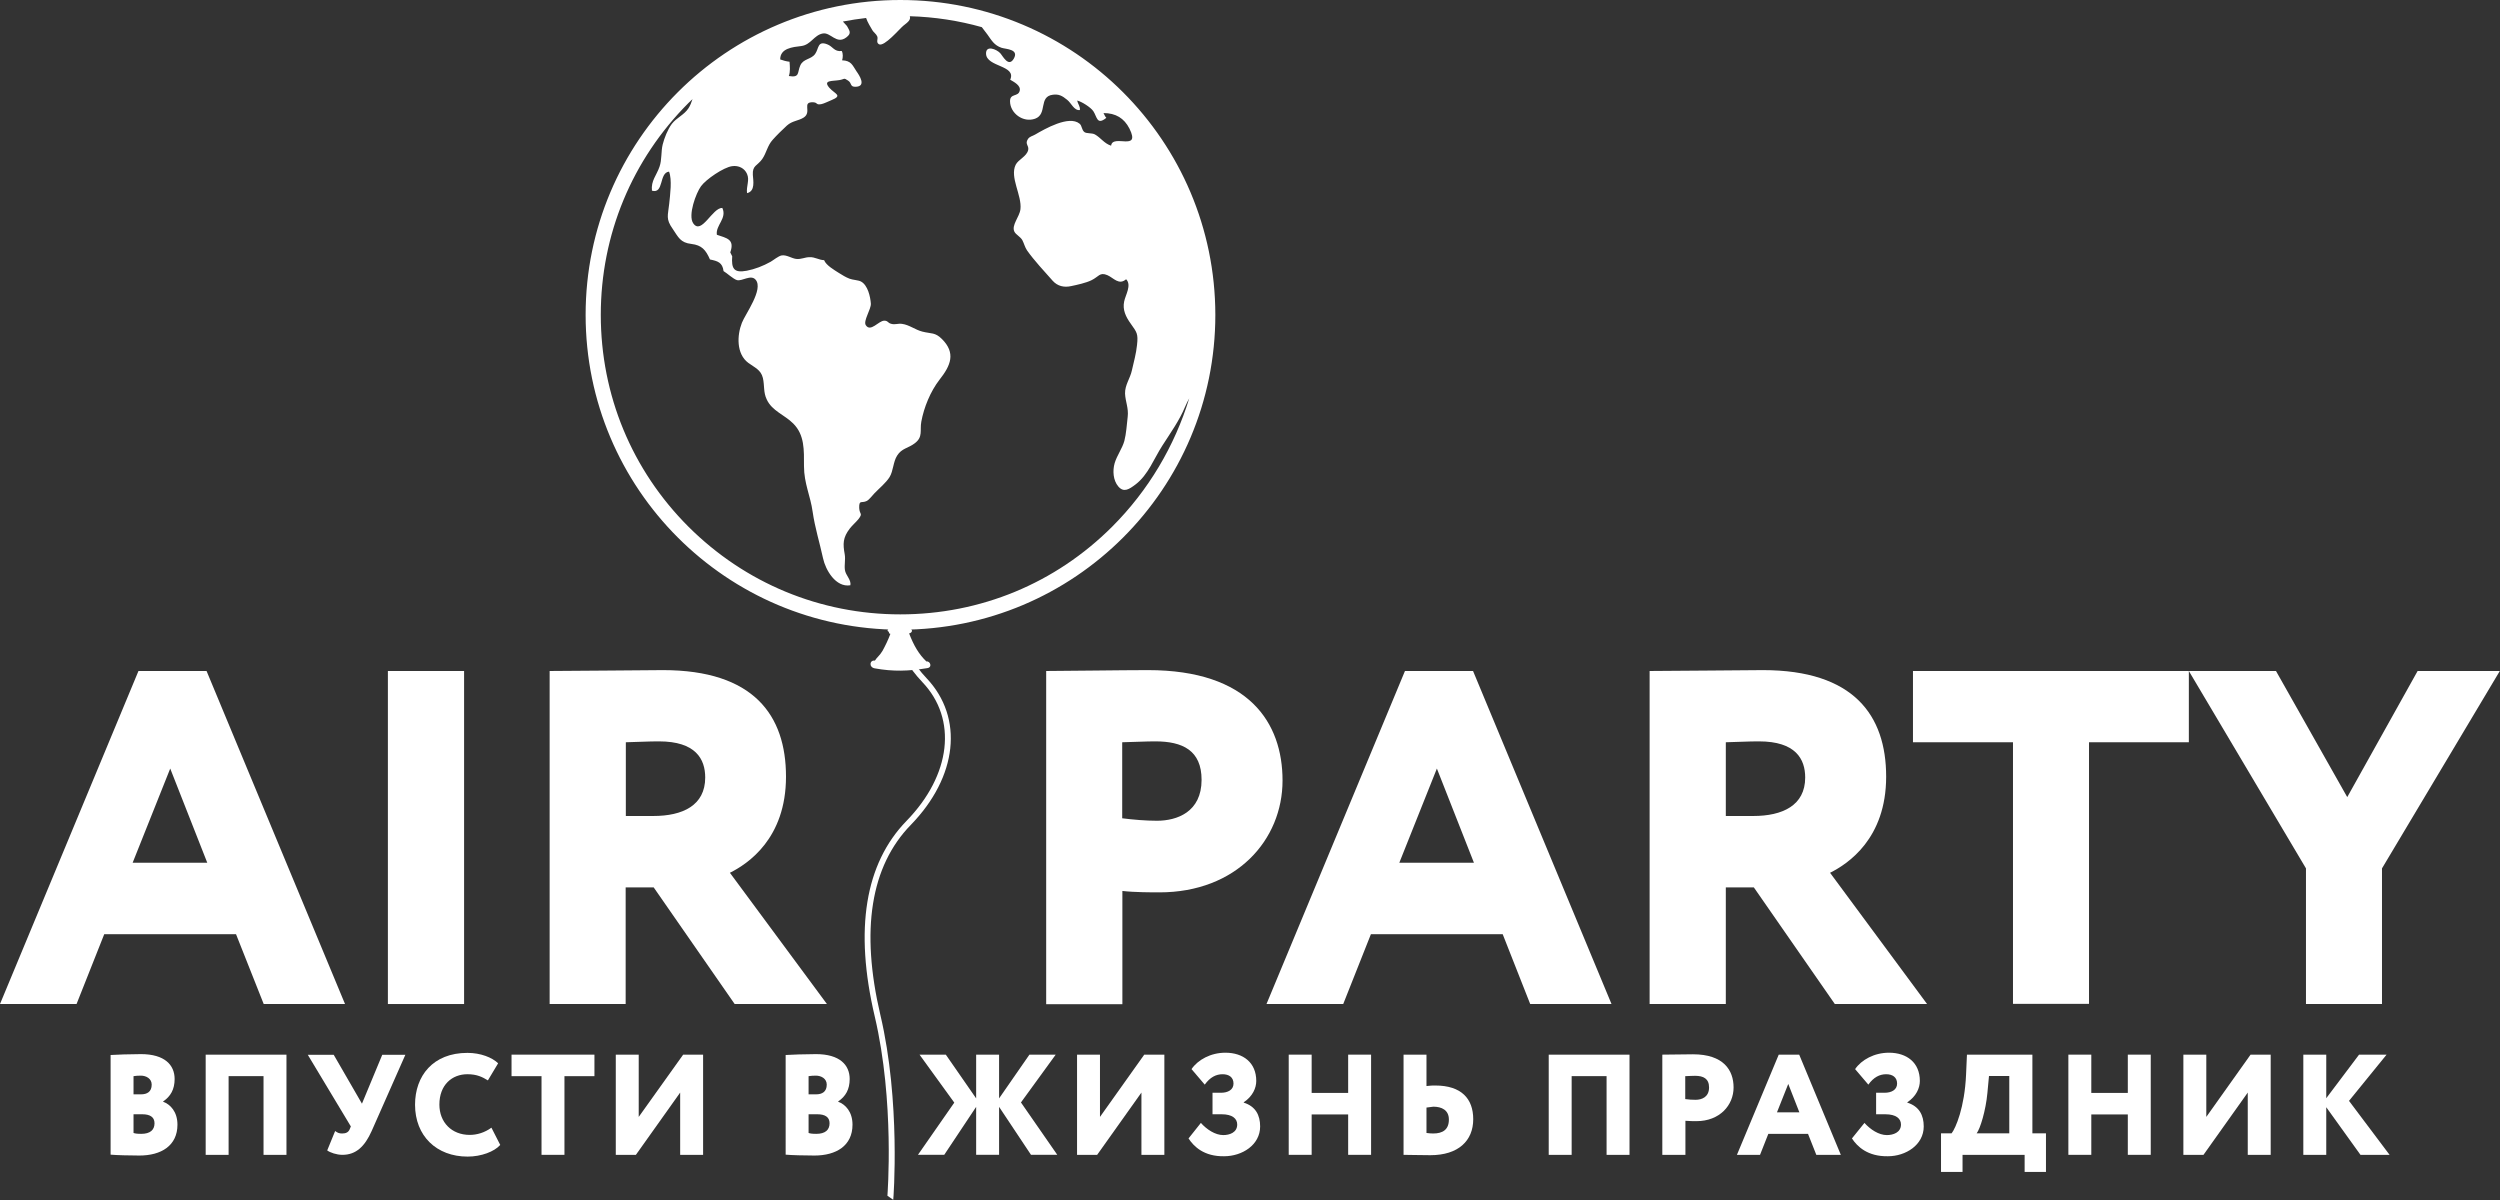 <?xml version="1.0" encoding="UTF-8"?> <!-- Generator: Adobe Illustrator 23.1.0, SVG Export Plug-In . SVG Version: 6.00 Build 0) --> <svg xmlns="http://www.w3.org/2000/svg" xmlns:xlink="http://www.w3.org/1999/xlink" id="Layer_1" x="0px" y="0px" viewBox="0 0 141.73 68.03" xml:space="preserve"><rect x="0" y="0" width="141.73" height="68.03" fill="#333333" stroke="none"/> <g> <path fill="#FFFFFF" d="M7.85,38.04h3.86l7.85,18.88h-4.61l-1.57-3.96H5.91l-1.57,3.96H0L7.85,38.04z M7.52,48.91h4.23l-2.1-5.34 L7.52,48.91z"></path> <path fill="#FFFFFF" d="M21.99,38.04h4.32v18.88h-4.32V38.04z"></path> <path fill="#FFFFFF" d="M31.16,56.91V38.04c1.05,0,5.88-0.05,6.42-0.05c5.15,0,6.98,2.56,6.98,6.04c0,3.51-2.16,4.94-3.18,5.45 l5.5,7.44h-5.23l-4.59-6.61h-1.59v6.61H31.16z M35.48,42.08v4.18h1.56c1.65,0,2.94-0.59,2.94-2.18c0-1.05-0.54-2.05-2.62-2.05 C36.72,42.03,36.37,42.06,35.48,42.08z"></path> <path fill="#FFFFFF" d="M59.31,56.91V38.04c1.05,0,4.32-0.05,5.77-0.05c5.74,0,7.63,2.99,7.63,6.26c0,3.37-2.62,6.34-6.98,6.34 c-0.4,0-1.43,0-2.1-0.08v6.42H59.31z M63.62,42.08v4.31c0.62,0.08,1.35,0.14,1.97,0.14c1.13,0,2.53-0.49,2.53-2.32 c0-1.67-1.08-2.18-2.62-2.18C64.94,42.03,64.51,42.06,63.62,42.08z"></path> <path fill="#FFFFFF" d="M79.65,38.04h3.86l7.85,18.88h-4.61l-1.56-3.96h-7.47l-1.57,3.96H71.8L79.65,38.04z M79.33,48.91h4.23 l-2.1-5.34L79.33,48.91z"></path> <path fill="#FFFFFF" d="M93.52,56.91V38.04c1.05,0,5.88-0.05,6.42-0.05c5.15,0,6.99,2.56,6.99,6.04c0,3.51-2.16,4.94-3.18,5.45 l5.5,7.44h-5.23l-4.59-6.61h-1.59v6.61H93.52z M97.84,42.08v4.18h1.56c1.64,0,2.94-0.59,2.94-2.18c0-1.05-0.54-2.05-2.62-2.05 C99.08,42.03,98.73,42.06,97.84,42.08z"></path> <path fill="#FFFFFF" d="M108.45,38.04h15.64v4.04h-5.66v14.83h-4.31V42.08h-5.67V38.04z"></path> <path fill="#FFFFFF" d="M135.04,49.23v7.69h-4.31v-7.69l-6.64-11.19h4.94l4.04,7.15l3.99-7.15h4.66L135.04,49.23z"></path> </g> <g> <path fill="#FFFFFF" d="M52.52,37.5c-0.43-0.41-0.72-0.91-0.98-1.59c0.05-0.01,0.09-0.03,0.13-0.07c0.02-0.02,0.03-0.05,0.03-0.09 c0-0.03-0.02-0.06-0.04-0.08c-0.02-0.02-0.05-0.04-0.09-0.03c-0.04,0-0.09,0.01-0.13,0.01c-0.02-0.05-0.04-0.09-0.05-0.14 l-0.72-0.1c-0.03,0.09-0.06,0.17-0.09,0.25c-0.05,0-0.1-0.01-0.15-0.01c-0.01,0-0.01,0-0.02,0c-0.05,0-0.1,0.04-0.09,0.09 c0,0.04,0.03,0.07,0.08,0.08c-0.02,0.04,0,0.09,0.05,0.11c0,0,0.01,0,0.01,0c0.01,0,0.02,0,0.02,0c-0.13,0.35-0.29,0.68-0.45,0.97 c-0.16,0.27-0.33,0.38-0.43,0.55c-0.31-0.04-0.35,0.38-0.01,0.44c1.06,0.19,1.92,0.16,2.96-0.01 C52.88,37.85,52.74,37.46,52.52,37.5z"></path> <path fill="#FFFFFF" d="M50.64,68.02l-0.33-0.23c0-0.06,0.42-5.32-0.72-10.17c-1.16-4.93-0.55-8.66,1.8-11.08 c2.53-2.6,2.9-5.77,0.9-7.87c-1.63-1.72-1.43-2.97-1.42-3.02l0.33,0.06l-0.16-0.03l0.16,0.03c0,0.01-0.17,1.15,1.33,2.74 c2.12,2.24,1.76,5.59-0.9,8.32c-2.27,2.34-2.85,5.96-1.72,10.77C51.07,62.45,50.65,67.97,50.64,68.02z"></path> <path fill="#FFFFFF" d="M51.04,0C41.19,0,33.2,7.99,33.2,17.85c0,9.86,7.99,17.85,17.85,17.85c9.86,0,17.85-7.99,17.85-17.85 C68.89,7.99,60.9,0,51.04,0z M63.05,29.86c-3.21,3.21-7.47,4.97-12.01,4.97c-4.54,0-8.8-1.77-12.01-4.97 c-3.21-3.21-4.97-7.47-4.97-12.01s1.77-8.8,4.97-12.01c0.08-0.08,0.15-0.15,0.23-0.22c-0.06,0.18-0.13,0.37-0.23,0.52 c-0.25,0.38-0.67,0.53-0.94,0.88c-0.24,0.32-0.43,0.81-0.52,1.17c-0.1,0.39-0.04,0.87-0.18,1.26c-0.17,0.5-0.49,0.79-0.43,1.36 c0.69,0.2,0.39-1.02,0.97-1.08c0.18,0.46,0.06,1.31,0.01,1.81c-0.07,0.69-0.21,0.86,0.2,1.44c0.32,0.47,0.43,0.78,1.06,0.85 c0.58,0.07,0.81,0.33,1.05,0.88c0.44,0.09,0.71,0.17,0.77,0.66c0.19,0.11,0.55,0.45,0.76,0.51c0.29,0.08,0.79-0.34,1.06-0.02 c0.46,0.54-0.59,1.95-0.78,2.44c-0.28,0.71-0.32,1.76,0.36,2.27c0.35,0.26,0.72,0.39,0.83,0.86c0.1,0.44,0.02,0.81,0.22,1.22 c0.3,0.65,1,0.86,1.5,1.36c0.65,0.65,0.61,1.5,0.61,2.42c0,0.97,0.37,1.7,0.49,2.58c0.13,0.91,0.4,1.76,0.59,2.64 c0.14,0.66,0.72,1.67,1.55,1.53c0.06-0.31-0.27-0.56-0.31-0.87c-0.04-0.28,0.04-0.58-0.01-0.88c-0.11-0.6-0.11-0.95,0.29-1.47 c0.14-0.18,0.33-0.34,0.48-0.52c0.28-0.36,0.07-0.25,0.05-0.64c-0.01-0.49,0.13-0.25,0.43-0.4c0.15-0.08,0.32-0.32,0.44-0.44 c0.26-0.27,0.65-0.59,0.85-0.91c0.22-0.36,0.2-0.86,0.43-1.22c0.26-0.42,0.64-0.42,1-0.7c0.48-0.36,0.28-0.73,0.37-1.22 c0.15-0.82,0.52-1.72,1.03-2.38c0.65-0.82,0.93-1.52,0.14-2.31c-0.39-0.39-0.6-0.29-1.11-0.42c-0.4-0.1-0.75-0.39-1.16-0.44 c-0.24-0.03-0.38,0.06-0.6,0c-0.21-0.05-0.18-0.18-0.4-0.18c-0.32,0-0.78,0.68-1.05,0.25c-0.15-0.24,0.31-0.9,0.29-1.22 c-0.03-0.39-0.17-1.04-0.56-1.25c-0.15-0.08-0.47-0.09-0.65-0.16c-0.21-0.08-0.42-0.21-0.61-0.33c-0.25-0.16-0.72-0.43-0.83-0.72 c-0.3-0.01-0.51-0.18-0.82-0.17c-0.28,0-0.46,0.13-0.76,0.1c-0.26-0.03-0.54-0.24-0.82-0.2c-0.19,0.03-0.47,0.27-0.63,0.36 c-0.43,0.24-0.89,0.42-1.36,0.51c-0.74,0.14-0.87-0.14-0.82-0.82l-0.11-0.22c0.27-0.76-0.22-0.81-0.76-1 c-0.08-0.54,0.59-0.93,0.31-1.52c-0.56-0.03-1.18,1.56-1.65,0.87c-0.31-0.45,0.16-1.72,0.44-2.1c0.28-0.39,1.29-1.08,1.77-1.14 c0.37-0.05,0.7,0.12,0.84,0.44c0.16,0.36-0.05,0.69,0,1.09c0.48-0.11,0.35-0.71,0.33-1.04c-0.03-0.54,0.25-0.5,0.53-0.89 c0.25-0.36,0.29-0.76,0.6-1.1c0.24-0.27,0.53-0.55,0.8-0.8c0.31-0.28,0.65-0.26,0.96-0.46c0.48-0.32-0.15-0.9,0.55-0.86 c0.25,0.02,0.13,0.17,0.46,0.1c0.14-0.03,0.4-0.16,0.55-0.22c0.67-0.27,0.2-0.35-0.11-0.7c-0.39-0.45,0.16-0.37,0.57-0.44 c0.3-0.05,0.23-0.15,0.49,0.03c0.23,0.15,0.09,0.36,0.43,0.35c0.63-0.02,0.2-0.66,0.05-0.87c-0.24-0.36-0.3-0.61-0.82-0.63 c0.05-0.16,0.06-0.38-0.02-0.53c-0.43,0.06-0.5-0.26-0.83-0.38c-0.55-0.21-0.46,0.24-0.68,0.55c-0.23,0.32-0.67,0.26-0.84,0.65 c-0.18,0.4-0.01,0.71-0.65,0.6c0.09-0.24,0.06-0.55,0.04-0.81c-0.19-0.02-0.36-0.07-0.53-0.13c0-0.64,0.71-0.7,1.2-0.76 c0.54-0.07,0.72-0.62,1.21-0.71c0.45-0.09,0.78,0.65,1.34,0.22c0.32-0.24,0.17-0.38,0.05-0.62c-0.03-0.06-0.19-0.2-0.23-0.26 c-0.01-0.01-0.01-0.01-0.01-0.02c0.43-0.08,0.87-0.15,1.31-0.2c0.08,0.24,0.26,0.53,0.36,0.7c0.07,0.12,0.21,0.2,0.27,0.34 c0.07,0.15-0.09,0.34,0.1,0.45c0.3,0.16,1.17-0.88,1.38-1.05c0.27-0.21,0.43-0.33,0.37-0.54c1.4,0.04,2.77,0.25,4.08,0.62 c0.1,0.13,0.21,0.27,0.32,0.42c0.23,0.32,0.38,0.61,0.8,0.75c0.24,0.08,1.01,0.07,0.69,0.62c-0.3,0.51-0.62-0.16-0.77-0.32 c-0.21-0.22-0.82-0.47-0.8,0.04c0.03,0.76,1.74,0.64,1.37,1.47c0.2,0.12,0.61,0.32,0.54,0.62c-0.08,0.37-0.56,0.13-0.55,0.61 c0.01,0.67,0.74,1.22,1.42,0.98c0.72-0.26,0.18-1.26,1.01-1.36c0.33-0.04,0.52,0.05,0.81,0.29c0.24,0.19,0.39,0.62,0.72,0.58 c0.03-0.2-0.12-0.35-0.15-0.54c0.25,0.06,0.76,0.38,0.91,0.6c0.22,0.33,0.2,0.82,0.74,0.38c-0.08-0.07-0.12-0.21-0.16-0.27 c0.69,0,1.17,0.29,1.47,0.88c0.66,1.33-0.96,0.28-1.04,0.97c-0.4-0.13-0.58-0.45-0.92-0.64c-0.16-0.09-0.47-0.04-0.59-0.13 c-0.17-0.13-0.13-0.36-0.28-0.48c-0.6-0.49-1.97,0.3-2.52,0.62c-0.15,0.09-0.31,0.1-0.41,0.26c-0.18,0.28,0.07,0.35,0.02,0.61 c-0.08,0.37-0.56,0.54-0.71,0.84c-0.35,0.71,0.36,1.73,0.27,2.52c-0.05,0.44-0.53,0.91-0.34,1.28c0.08,0.16,0.35,0.29,0.45,0.48 c0.09,0.17,0.14,0.39,0.26,0.57c0.4,0.57,0.99,1.2,1.46,1.73c0.27,0.3,0.64,0.39,1.04,0.3c0.34-0.07,0.84-0.18,1.15-0.33 c0.42-0.2,0.47-0.48,0.91-0.29c0.35,0.15,0.65,0.59,1.06,0.23c0.33,0.33-0.04,0.9-0.11,1.26c-0.1,0.47,0.09,0.87,0.38,1.27 c0.34,0.48,0.42,0.56,0.35,1.19c-0.05,0.5-0.18,0.95-0.29,1.44c-0.1,0.47-0.4,0.83-0.39,1.32c0.02,0.46,0.21,0.83,0.15,1.32 c-0.05,0.43-0.08,0.95-0.19,1.37c-0.12,0.43-0.42,0.82-0.55,1.26c-0.12,0.42-0.09,0.97,0.21,1.32c0.31,0.36,0.61,0.16,0.98-0.12 c0.71-0.54,1.04-1.46,1.51-2.19c0.48-0.75,0.97-1.43,1.29-2.2c0.07-0.16,0.15-0.33,0.24-0.49C66.59,25.28,65.12,27.79,63.05,29.86z "></path> </g> <g> <path fill="#FFFFFF" d="M6.27,59.81c0.32-0.02,1.1-0.05,1.72-0.05c1.35,0,1.91,0.62,1.91,1.41c0,0.59-0.23,0.99-0.65,1.27v0.02 c0.41,0.15,0.81,0.57,0.81,1.3c0,1.19-0.92,1.75-2.16,1.75c-0.54,0-1.3-0.02-1.63-0.05V59.81z M7.57,61.01v1.03h0.43 c0.33,0,0.6-0.14,0.6-0.55c0-0.34-0.31-0.51-0.62-0.51C7.81,60.98,7.71,60.99,7.57,61.01z M7.57,63.17v1.06 c0.09,0.03,0.19,0.05,0.44,0.05c0.5,0,0.75-0.22,0.75-0.6c0-0.36-0.27-0.51-0.69-0.51H7.57z"></path> <path fill="#FFFFFF" d="M14.95,61.01h-1.99v4.46h-1.3v-5.68h4.58v5.68h-1.3V61.01z"></path> <path fill="#FFFFFF" d="M21.07,64.12c-0.39,0.87-0.88,1.35-1.66,1.35c-0.33,0-0.7-0.13-0.86-0.25l0.45-1.1 c0.15,0.11,0.24,0.14,0.4,0.14c0.21,0,0.35-0.07,0.42-0.23l0.07-0.17l-2.44-4.06h1.47l1.6,2.77l1.15-2.77h1.31L21.07,64.12z"></path> <path fill="#FFFFFF" d="M28.36,64.91c-0.34,0.38-1.08,0.66-1.85,0.66c-1.76,0-2.98-1.17-2.98-2.94c0-1.63,1.01-2.94,2.97-2.94 c0.75,0,1.4,0.26,1.74,0.59l-0.58,0.97c-0.31-0.19-0.62-0.35-1.16-0.35c-0.87,0-1.59,0.6-1.59,1.72c0,1.01,0.7,1.72,1.72,1.72 c0.41,0,0.85-0.13,1.23-0.41L28.36,64.91z"></path> <path fill="#FFFFFF" d="M29,59.79h4.7v1.22H32v4.46h-1.3v-4.46H29V59.79z"></path> <path fill="#FFFFFF" d="M34.91,65.47v-5.68h1.3v3.53l2.52-3.53h1.13v5.68h-1.3v-3.53l-2.51,3.53H34.91z"></path> <path fill="#FFFFFF" d="M44.54,59.81c0.32-0.02,1.1-0.05,1.72-0.05c1.35,0,1.91,0.62,1.91,1.41c0,0.59-0.23,0.99-0.65,1.27v0.02 c0.41,0.15,0.81,0.57,0.81,1.3c0,1.19-0.92,1.75-2.16,1.75c-0.54,0-1.3-0.02-1.63-0.05V59.81z M45.84,61.01v1.03h0.43 c0.33,0,0.6-0.14,0.6-0.55c0-0.34-0.31-0.51-0.62-0.51C46.08,60.98,45.99,60.99,45.84,61.01z M45.84,63.17v1.06 c0.09,0.03,0.19,0.05,0.44,0.05c0.5,0,0.75-0.22,0.75-0.6c0-0.36-0.27-0.51-0.69-0.51H45.84z"></path> <path fill="#FFFFFF" d="M52.13,59.79h1.49l1.72,2.48v-2.48h1.3v2.48l1.72-2.48h1.49l-1.97,2.71l2.06,2.97h-1.49l-1.81-2.72v2.72 h-1.3v-2.72l-1.81,2.72h-1.49l2.06-2.96L52.13,59.79z"></path> <path fill="#FFFFFF" d="M61.06,65.47v-5.68h1.3v3.53l2.51-3.53h1.14v5.68h-1.3v-3.53l-2.51,3.53H61.06z"></path> <path fill="#FFFFFF" d="M67.38,64.54l0.7-0.88c0.33,0.37,0.81,0.69,1.27,0.69c0.35,0,0.79-0.14,0.79-0.6 c0-0.33-0.27-0.58-0.88-0.58h-0.52v-1.22h0.49c0.37,0,0.7-0.16,0.7-0.52s-0.26-0.53-0.62-0.53c-0.37,0-0.71,0.17-1.01,0.59 l-0.75-0.88c0.36-0.53,1.09-0.93,1.92-0.93c1.01,0,1.75,0.56,1.75,1.6c0,0.4-0.2,0.87-0.71,1.21v0.02 c0.67,0.21,0.93,0.71,0.93,1.35c0,1.05-1.02,1.69-2.04,1.69C68.26,65.57,67.68,65,67.38,64.54z"></path> <path fill="#FFFFFF" d="M76.43,63.18h-2.07v2.29h-1.3v-5.68h1.3v2.17h2.07v-2.17h1.3v5.68h-1.3V63.18z"></path> <path fill="#FFFFFF" d="M80.87,61.57c0.2-0.03,0.38-0.03,0.5-0.03c1.48,0,2.15,0.75,2.15,1.91c0,1.22-0.84,2.04-2.43,2.04 c-0.58,0-1.19-0.02-1.52-0.02v-5.68h1.3V61.57z M80.87,62.79v1.44c0.15,0.02,0.26,0.03,0.38,0.03c0.53,0,0.89-0.21,0.89-0.79 c0-0.54-0.41-0.73-0.88-0.73C81.16,62.75,81.04,62.77,80.87,62.79z"></path> <path fill="#FFFFFF" d="M91.09,61.01h-1.99v4.46h-1.3v-5.68h4.58v5.68h-1.3V61.01z"></path> <path fill="#FFFFFF" d="M94.24,65.47v-5.68c0.32,0,1.3-0.02,1.74-0.02c1.73,0,2.3,0.9,2.3,1.88c0,1.01-0.79,1.91-2.1,1.91 c-0.12,0-0.43,0-0.63-0.02v1.93H94.24z M95.54,61.01v1.3c0.19,0.03,0.41,0.04,0.59,0.04c0.34,0,0.76-0.15,0.76-0.7 c0-0.5-0.32-0.66-0.79-0.66C95.94,60.99,95.81,61,95.54,61.01z"></path> <path fill="#FFFFFF" d="M100.84,59.79H102l2.36,5.68h-1.39l-0.47-1.19h-2.25l-0.47,1.19h-1.31L100.84,59.79z M100.74,63.06h1.27 l-0.63-1.61L100.74,63.06z"></path> <path fill="#FFFFFF" d="M104.99,64.54l0.71-0.88c0.33,0.37,0.81,0.69,1.27,0.69c0.35,0,0.8-0.14,0.8-0.6 c0-0.33-0.27-0.58-0.89-0.58h-0.52v-1.22h0.49c0.37,0,0.7-0.16,0.7-0.52s-0.26-0.53-0.62-0.53c-0.37,0-0.71,0.17-1.01,0.59 l-0.75-0.88c0.36-0.53,1.09-0.93,1.92-0.93c1.01,0,1.75,0.56,1.75,1.6c0,0.4-0.2,0.87-0.71,1.21v0.02 c0.67,0.21,0.93,0.71,0.93,1.35c0,1.05-1.02,1.69-2.03,1.69C105.88,65.57,105.29,65,104.99,64.54z"></path> <path fill="#FFFFFF" d="M110.03,64.25h0.61c0.23-0.29,0.74-1.47,0.82-3.33l0.05-1.13h3.71v4.46h0.77v2.19h-1.21v-0.97h-3.52v0.97 h-1.22V64.25z M112.06,64.25h1.85v-3.25h-1.15l-0.09,0.96C112.58,62.95,112.26,64,112.06,64.25z"></path> <path fill="#FFFFFF" d="M120.63,63.18h-2.07v2.29h-1.3v-5.68h1.3v2.17h2.07v-2.17h1.3v5.68h-1.3V63.18z"></path> <path fill="#FFFFFF" d="M123.78,65.47v-5.68h1.3v3.53l2.51-3.53h1.14v5.68h-1.3v-3.53l-2.51,3.53H123.78z"></path> <path fill="#FFFFFF" d="M130.58,59.79h1.3v2.47l1.86-2.47h1.56l-2.13,2.62l2.3,3.06h-1.65l-1.94-2.7v2.7h-1.3V59.79z"></path> </g> </svg> 